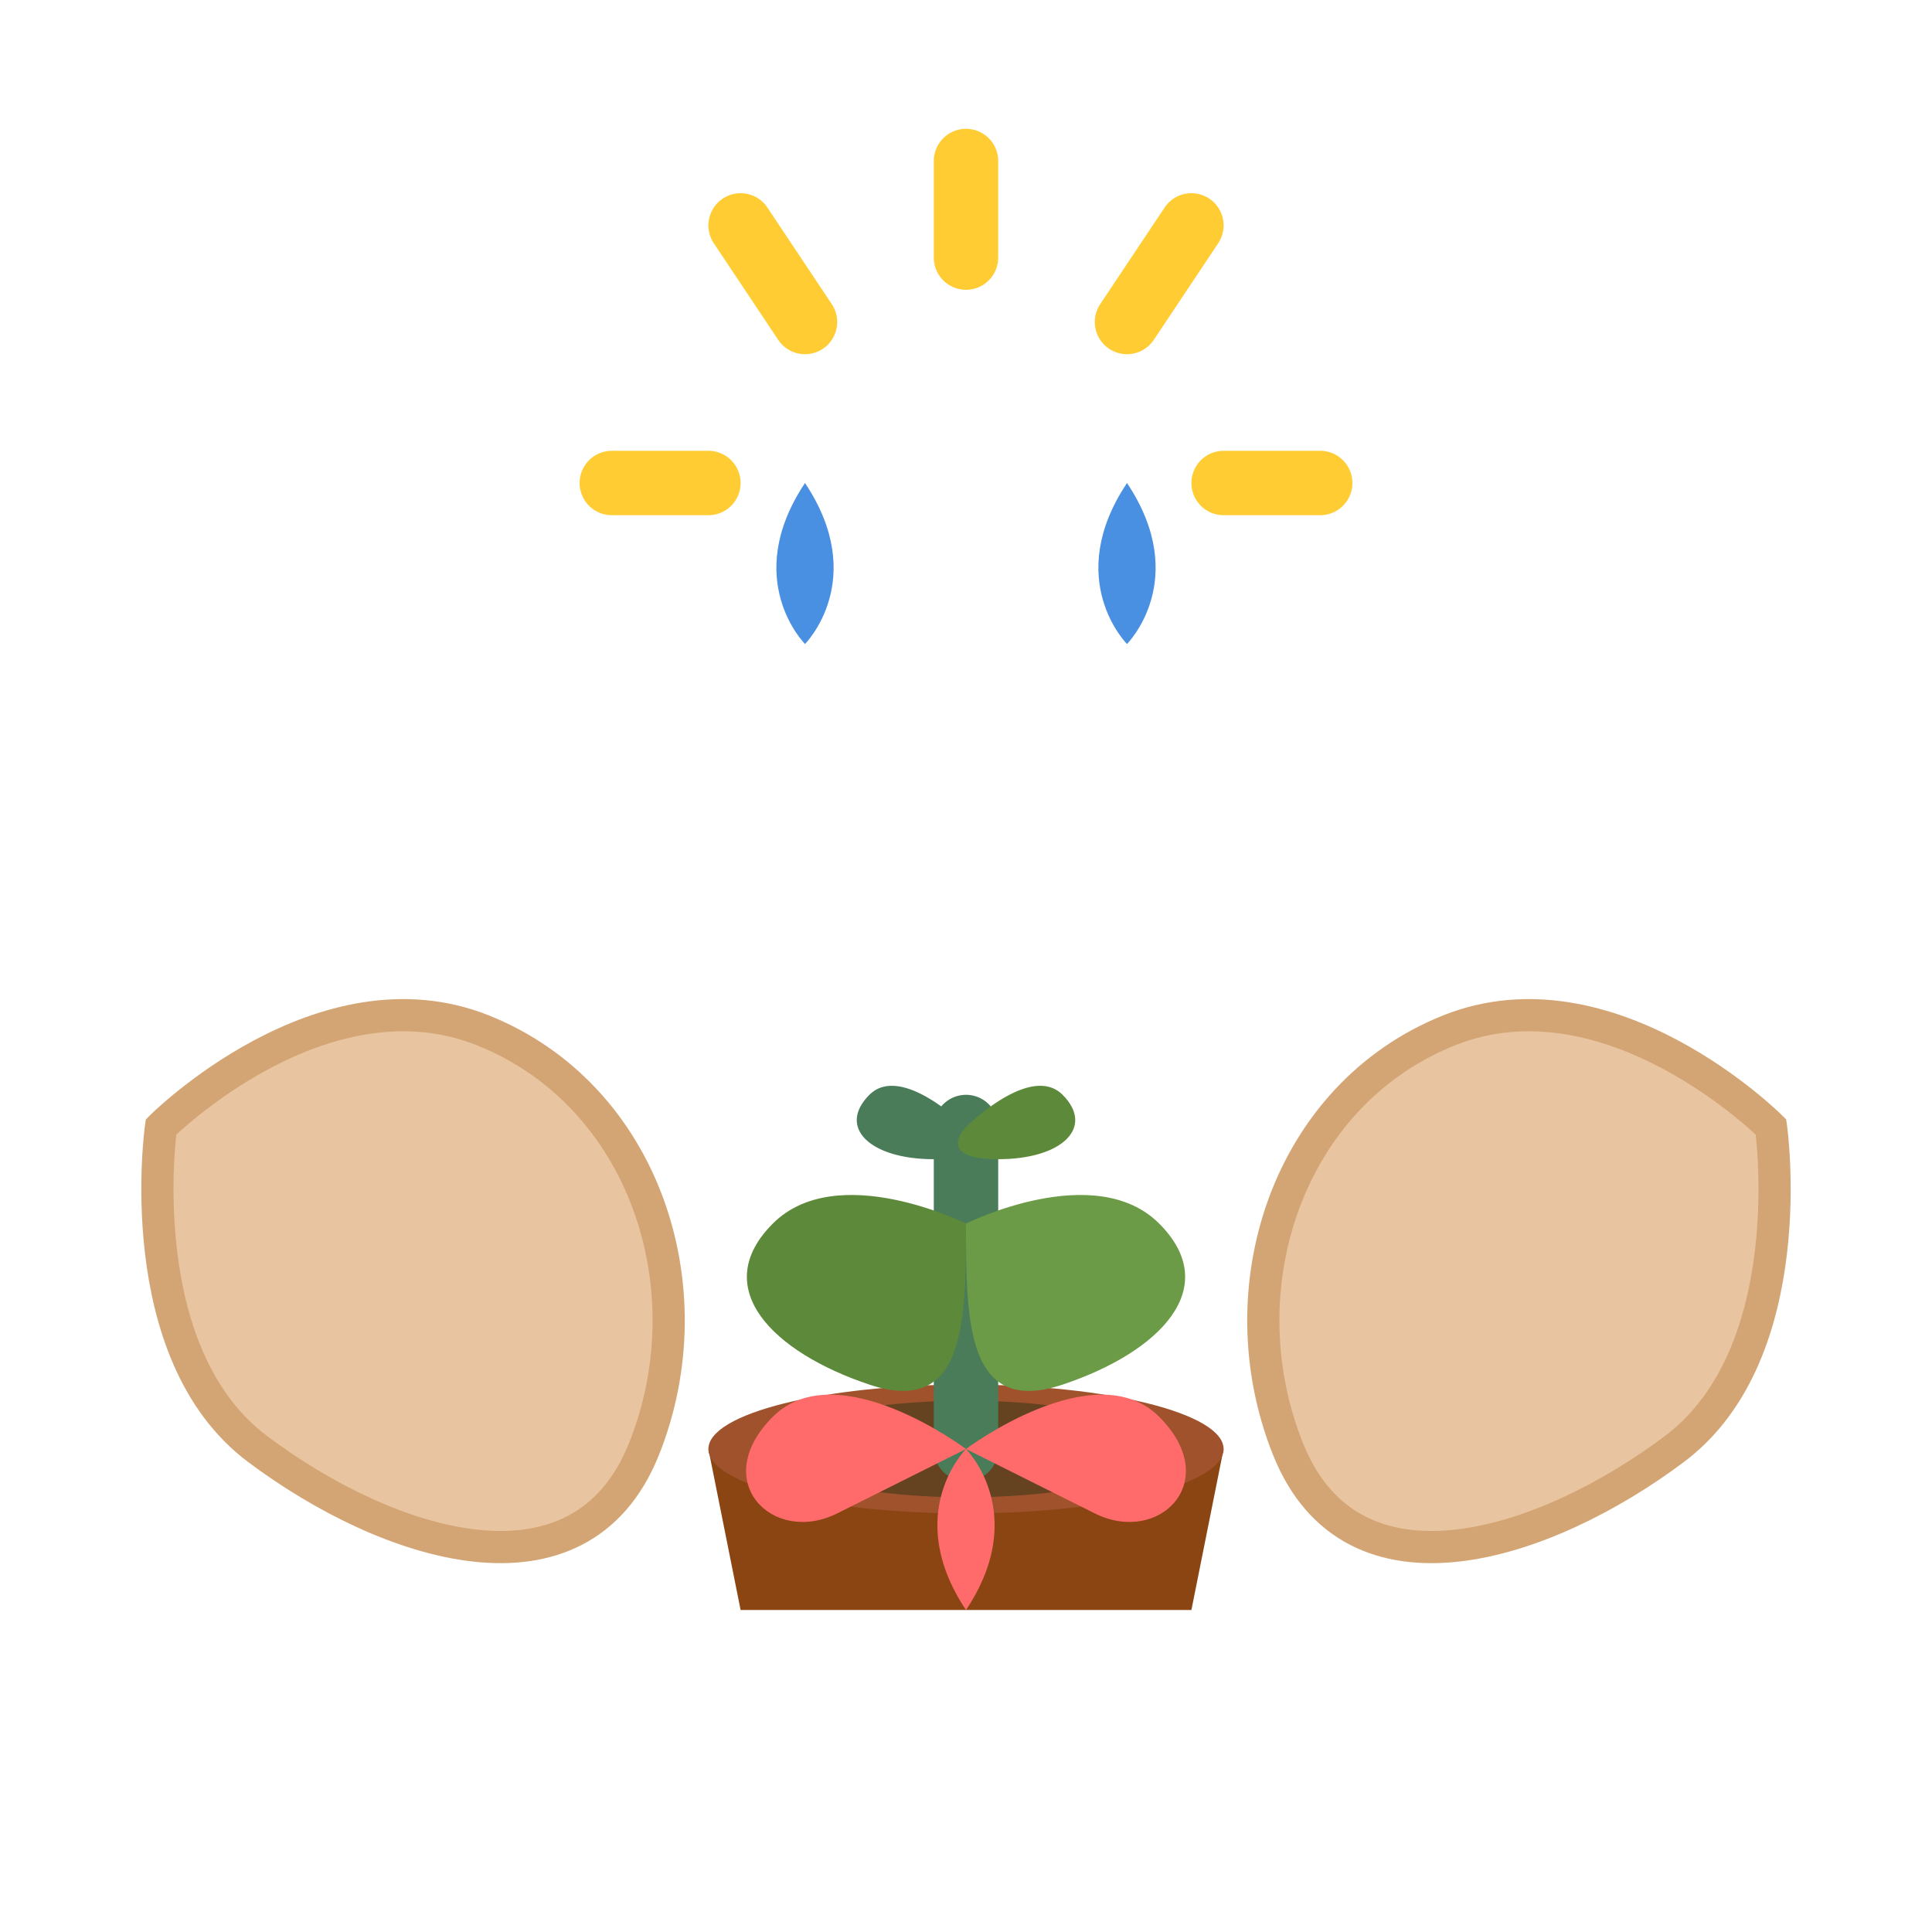 <svg width="60" height="60" viewBox="0 0 60 60" fill="none" xmlns="http://www.w3.org/2000/svg">
  <!-- Caring hands -->
  <path d="M5 35C5 35 10 30 15 32C20 34 22 40 20 45C18 50 12 48 8 45C4 42 5 35 5 35Z" fill="#e8c5a0" stroke="#d4a574" stroke-width="1"/>
  <path d="M55 35C55 35 50 30 45 32C40 34 38 40 40 45C42 50 48 48 52 45C56 42 55 35 55 35Z" fill="#e8c5a0" stroke="#d4a574" stroke-width="1"/>
  
  <!-- Plant being cared for -->
  <g transform="translate(30, 30)">
    <!-- Pot -->
    <path d="M-8 15H8L7 20H-7L-8 15Z" fill="#8B4513"/>
    <ellipse cx="0" cy="15" rx="8" ry="2" fill="#A0522D"/>
    
    <!-- Soil -->
    <ellipse cx="0" cy="15" rx="6" ry="1.5" fill="#654321"/>
    
    <!-- Plant stem -->
    <path d="M0 15V5" stroke="#4a7c59" stroke-width="2" stroke-linecap="round"/>
    
    <!-- Leaves -->
    <path d="M0 8C0 8 -4 6 -6 8C-8 10 -6 12 -3 13C0 14 0 11 0 8Z" fill="#5d8a3a"/>
    <path d="M0 8C0 8 4 6 6 8C8 10 6 12 3 13C0 14 0 11 0 8Z" fill="#6b9b47"/>
    
    <!-- Top leaves -->
    <path d="M0 5C0 5 -2 3 -3 4C-4 5 -3 6 -1 6C1 6 0 5 0 5Z" fill="#4a7c59"/>
    <path d="M0 5C0 5 2 3 3 4C4 5 3 6 1 6C-1 6 0 5 0 5Z" fill="#5d8a3a"/>
  </g>
  
  <!-- Care symbols -->
  <!-- Water drops -->
  <path d="M25 20C25 20 23 18 25 15C27 18 25 20 25 20Z" fill="#4a90e2"/>
  <path d="M35 20C35 20 33 18 35 15C37 18 35 20 35 20Z" fill="#4a90e2"/>
  
  <!-- Sunlight rays -->
  <path d="M30 8L30 5" stroke="#ffcc33" stroke-width="2" stroke-linecap="round"/>
  <path d="M35 10L37 7" stroke="#ffcc33" stroke-width="2" stroke-linecap="round"/>
  <path d="M25 10L23 7" stroke="#ffcc33" stroke-width="2" stroke-linecap="round"/>
  <path d="M38 15L41 15" stroke="#ffcc33" stroke-width="2" stroke-linecap="round"/>
  <path d="M22 15L19 15" stroke="#ffcc33" stroke-width="2" stroke-linecap="round"/>
  
  <!-- Heart symbol showing love/care -->
  <path d="M30 45C30 45 26 42 24 44C22 46 24 48 26 47C28 46 30 45 30 45Z" fill="#ff6b6b"/>
  <path d="M30 45C30 45 34 42 36 44C38 46 36 48 34 47C32 46 30 45 30 45Z" fill="#ff6b6b"/>
  <path d="M30 45C30 45 28 47 30 50C32 47 30 45 30 45Z" fill="#ff6b6b"/>
</svg>
